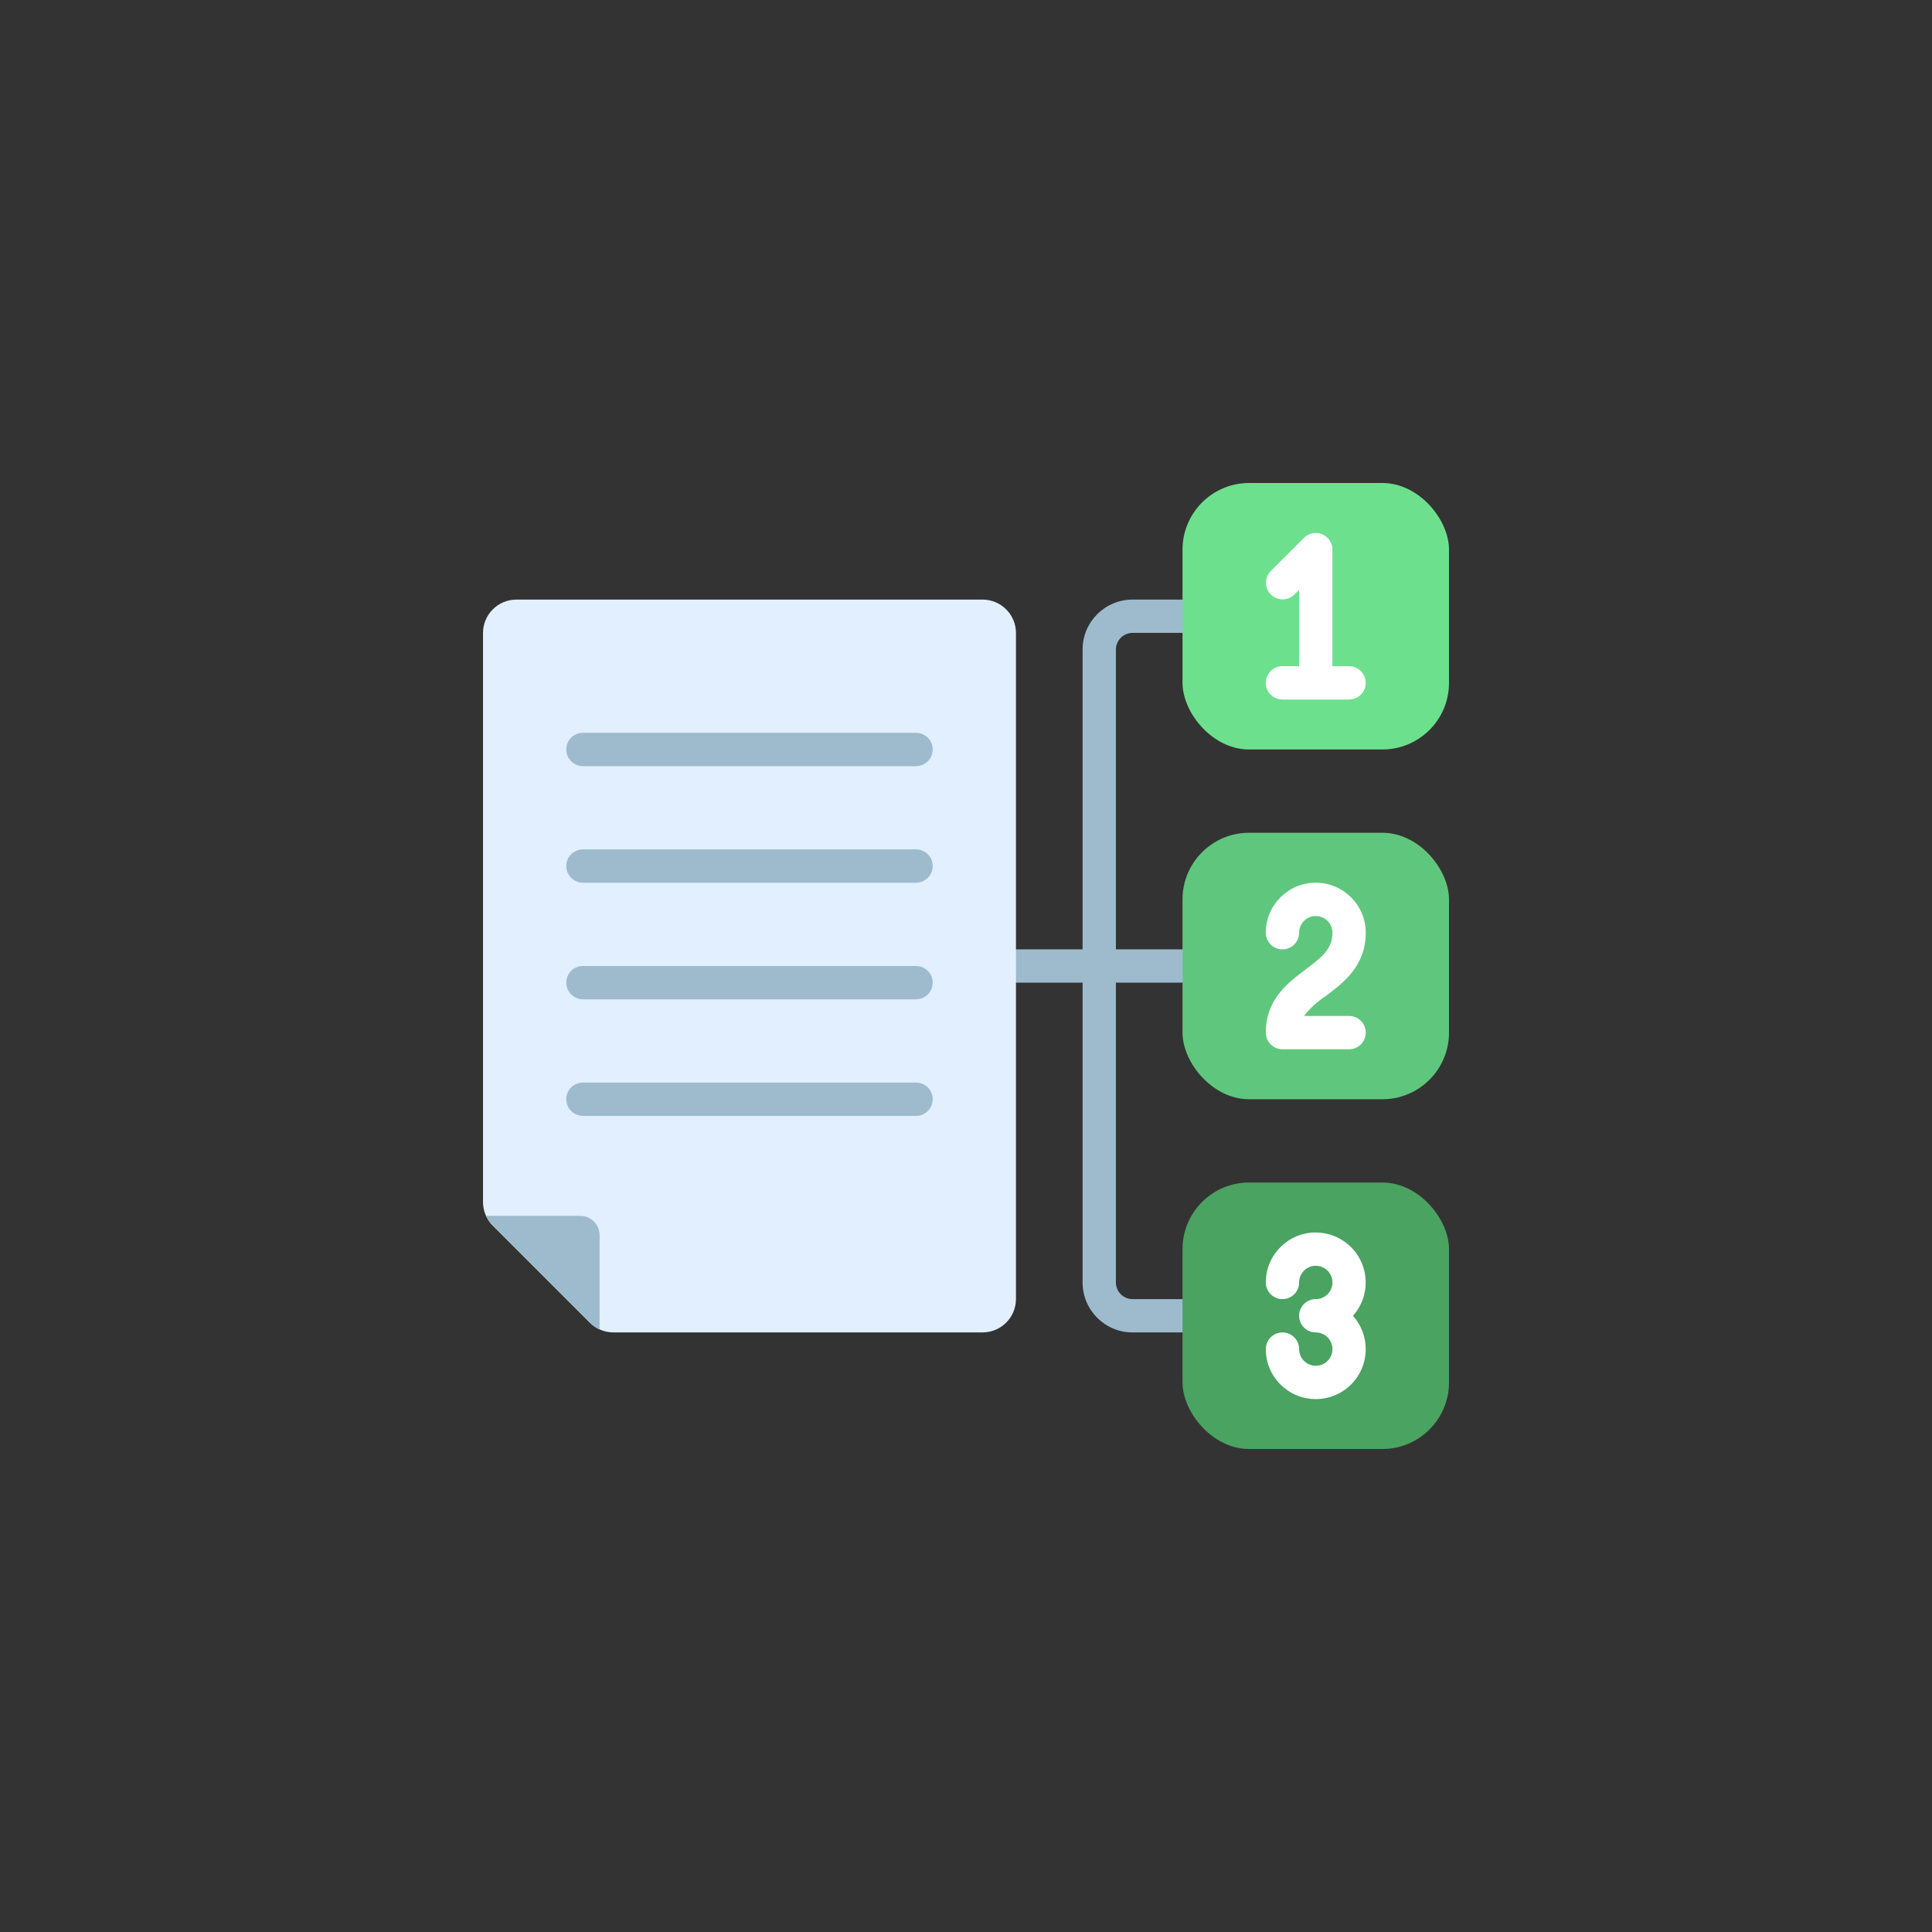 <?xml version="1.0" encoding="UTF-8"?>
<svg id="_レイヤー_1" data-name="レイヤー 1" xmlns="http://www.w3.org/2000/svg" width="220" height="220" viewBox="0 0 220 220">
  <rect x="0" y="0" width="220" height="220" fill="#333333" stroke="none"/>
  <defs>
    <style>
      .cls-1 {
        fill: #9ebbce;
      }

      .cls-2 {
        fill: #e1efff;
      }

      .cls-3 {
        fill: #fff;
      }

      .cls-4 {
        fill: #6de08e;
      }

      .cls-5 {
        fill: #4aa361;
      }

      .cls-6 {
        fill: #5fc77d;
      }
    </style>
  </defs>
  <path class="cls-1" d="M128.966,72.069h9.483v-3.793h-9.483c-3.142,0-5.69,2.547-5.69,5.69v34.138h-11.379v3.793h11.379v34.138c0,3.142,2.547,5.69,5.69,5.69h9.483v-3.793h-9.483c-1.047,0-1.897-.849-1.897-1.897v-34.138h11.379v-3.793h-11.379v-34.138c0-1.047.849-1.897,1.897-1.897Z"/>
  <path class="cls-2" d="M115.69,72.069v75.862c-.006,2.092-1.701,3.787-3.793,3.793h-42.05c-1.006,0-1.971-.4-2.682-1.111l-11.053-11.053c-.711-.711-1.111-1.676-1.111-2.682v-64.809c.006-2.092,1.701-3.787,3.793-3.793h53.103c2.092.006,3.787,1.701,3.793,3.793Z"/>
  <rect class="cls-5" x="134.655" y="134.655" width="30.345" height="30.345" rx="7.586" ry="7.586"/>
  <rect class="cls-6" x="134.655" y="94.828" width="30.345" height="30.345" rx="7.586" ry="7.586"/>
  <rect class="cls-4" x="134.655" y="55" width="30.345" height="30.345" rx="7.586" ry="7.586"/>
  <path class="cls-1" d="M68.276,140.667v10.716c-.417-.19-.796-.454-1.119-.778l-11.038-11.038c-.324-.323-.587-.702-.778-1.119h10.716c1.22-.005,2.214.98,2.219,2.2,0,.006,0,.013,0,.019Z"/>
  <path class="cls-3" d="M149.828,140.345c-3.142,0-5.69,2.547-5.69,5.69,0,1.047.849,1.897,1.897,1.897s1.897-.849,1.897-1.897.849-1.897,1.897-1.897,1.897.849,1.897,1.897-.849,1.897-1.897,1.897-1.897.849-1.897,1.897.849,1.897,1.897,1.897,1.897.849,1.897,1.897-.849,1.897-1.897,1.897-1.897-.849-1.897-1.897-.849-1.897-1.897-1.897-1.897.849-1.897,1.897c-.002,3.142,2.543,5.692,5.685,5.694s5.692-2.543,5.694-5.685c.001-1.403-.516-2.757-1.453-3.802,2.095-2.342,1.894-5.939-.448-8.034-1.042-.932-2.391-1.448-3.789-1.449Z"/>
  <path class="cls-3" d="M150.966,113.414c2.027-1.517,4.552-3.414,4.552-7.207,0-3.142-2.547-5.69-5.69-5.69s-5.69,2.547-5.69,5.69c0,1.047.849,1.897,1.897,1.897s1.897-.849,1.897-1.897.849-1.897,1.897-1.897,1.897.849,1.897,1.897c0,1.807-1.096,2.72-3.034,4.172-2.027,1.517-4.552,3.414-4.552,7.207,0,1.047.849,1.897,1.897,1.897h7.586c1.047,0,1.897-.849,1.897-1.897s-.849-1.897-1.897-1.897h-5.138c.699-.888,1.538-1.656,2.483-2.276Z"/>
  <path class="cls-3" d="M146.034,75.862c-1.047,0-1.897.849-1.897,1.897s.849,1.897,1.897,1.897h7.586c1.047,0,1.897-.849,1.897-1.897s-.849-1.897-1.897-1.897h-1.897v-13.276c0-1.047-.85-1.896-1.897-1.896-.503,0-.985.2-1.34.555l-3.793,3.793c-.728.753-.707,1.954.047,2.682.735.71,1.9.71,2.635,0l.556-.556v8.698h-1.897Z"/>
  <g>
    <path class="cls-1" d="M104.31,87.241h-37.931c-1.047,0-1.897-.849-1.897-1.897s.849-1.897,1.897-1.897h37.931c1.047,0,1.897.849,1.897,1.897s-.849,1.897-1.897,1.897Z"/>
    <path class="cls-1" d="M104.31,100.517h-37.931c-1.047,0-1.897-.849-1.897-1.897s.849-1.897,1.897-1.897h37.931c1.047,0,1.897.849,1.897,1.897s-.849,1.897-1.897,1.897Z"/>
    <path class="cls-1" d="M104.31,113.793h-37.931c-1.047,0-1.897-.849-1.897-1.897s.849-1.897,1.897-1.897h37.931c1.047,0,1.897.849,1.897,1.897s-.849,1.897-1.897,1.897Z"/>
    <path class="cls-1" d="M104.31,127.069h-37.931c-1.047,0-1.897-.849-1.897-1.897s.849-1.897,1.897-1.897h37.931c1.047,0,1.897.849,1.897,1.897s-.849,1.897-1.897,1.897Z"/>
  </g>
</svg>